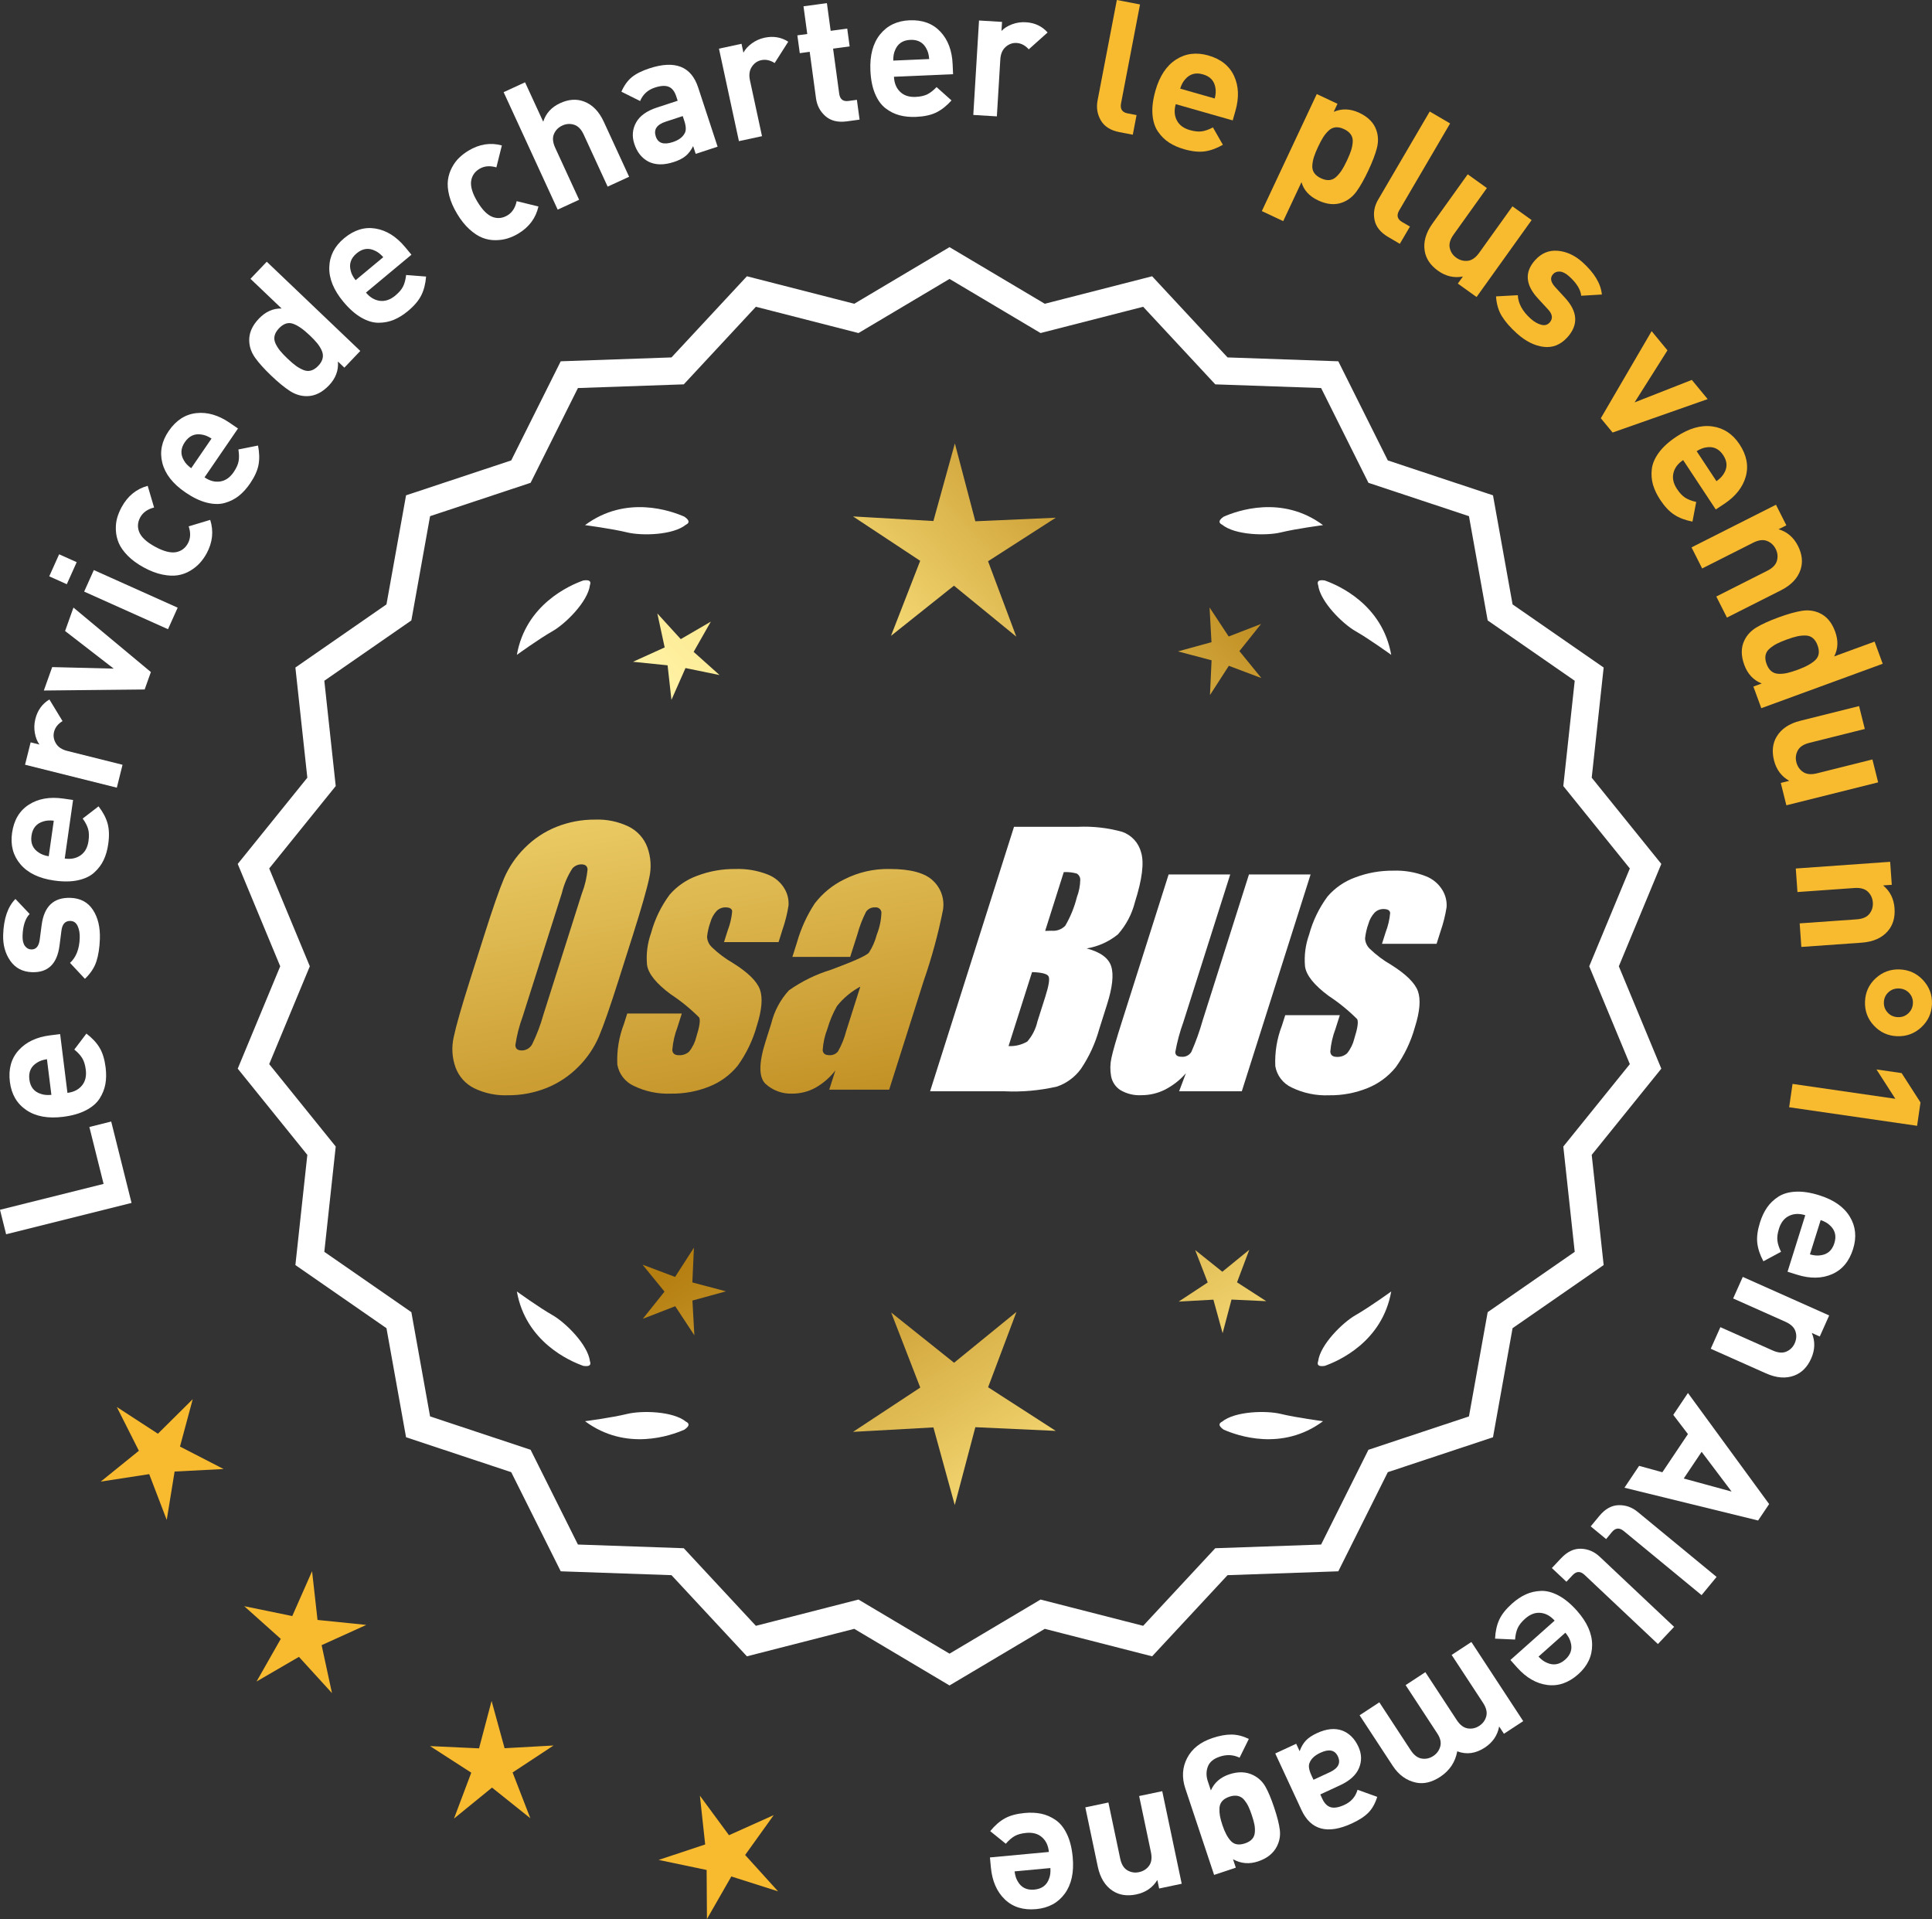 <?xml version="1.0" encoding="UTF-8"?>
<svg id="Layer_2" data-name="Layer 2" xmlns="http://www.w3.org/2000/svg" xmlns:xlink="http://www.w3.org/1999/xlink" viewBox="0 0 170.242 169.086">
  <rect x="0" y="0" width="170.242" height="169.086" fill="#333333" stroke="none"/>
  <defs>
    <style>
      .cls-1 {
        fill: url(#linear-gradient-8);
      }

      .cls-2 {
        fill: url(#linear-gradient-7);
      }

      .cls-3 {
        fill: url(#linear-gradient-5);
      }

      .cls-4 {
        fill: url(#linear-gradient-6);
      }

      .cls-5 {
        fill: url(#linear-gradient-9);
      }

      .cls-6 {
        fill: url(#linear-gradient-4);
      }

      .cls-7 {
        fill: url(#linear-gradient-3);
      }

      .cls-8 {
        fill: url(#linear-gradient-2);
      }

      .cls-9 {
        fill: url(#linear-gradient);
      }

      .cls-10 {
        fill: #f8ba2f;
      }

      .cls-11 {
        fill: #fff;
      }
    </style>
    <linearGradient id="linear-gradient" x1="110.021" y1="194.766" x2="58.596" y2="112.247" gradientUnits="userSpaceOnUse">
      <stop offset="0" stop-color="#f9df7b"/>
      <stop offset=".279" stop-color="#b57e10"/>
      <stop offset=".323" stop-color="#c89d38"/>
      <stop offset=".417" stop-color="#efda86"/>
      <stop offset=".46" stop-color="#fff3a6"/>
      <stop offset=".642" stop-color="#f9df7b"/>
      <stop offset="1" stop-color="#b57e10"/>
    </linearGradient>
    <linearGradient id="linear-gradient-2" x1="123.269" y1="186.51" x2="71.844" y2="103.991" xlink:href="#linear-gradient"/>
    <linearGradient id="linear-gradient-3" x1="144.796" y1="173.095" x2="93.371" y2="90.576" xlink:href="#linear-gradient"/>
    <linearGradient id="linear-gradient-4" x1="44.584" y1="62.716" x2="76.276" y2="233.734" gradientUnits="userSpaceOnUse">
      <stop offset="0" stop-color="#f9df7b"/>
      <stop offset=".279" stop-color="#b57e10"/>
      <stop offset=".284" stop-color="#e5c25b"/>
      <stop offset=".286" stop-color="#f9df7b"/>
      <stop offset=".46" stop-color="#fff3a6"/>
      <stop offset=".642" stop-color="#f9df7b"/>
      <stop offset="1" stop-color="#b57e10"/>
    </linearGradient>
    <linearGradient id="linear-gradient-5" x1="57.092" y1="60.398" x2="88.784" y2="231.417" xlink:href="#linear-gradient-4"/>
    <linearGradient id="linear-gradient-6" x1="69.717" y1="58.058" x2="101.409" y2="229.077" xlink:href="#linear-gradient-4"/>
    <linearGradient id="linear-gradient-7" x1="49.031" y1="112.117" x2="114.807" y2="51.124" xlink:href="#linear-gradient"/>
    <linearGradient id="linear-gradient-8" x1="26.812" y1="88.155" x2="92.588" y2="27.163" xlink:href="#linear-gradient"/>
    <linearGradient id="linear-gradient-9" x1="33.867" y1="95.764" x2="99.644" y2="34.772" xlink:href="#linear-gradient"/>
  </defs>
  <g id="Layer_1-2" data-name="Layer 1">
    <g>
      <g>
        <polygon class="cls-10" points="16.983 123.284 13.914 126.326 10.292 123.97 12.237 127.828 8.876 130.545 13.147 129.887 14.692 133.923 15.386 129.658 19.702 129.436 15.86 127.457 16.983 123.284"/>
        <polygon class="cls-10" points="27.979 142.734 27.499 138.439 25.753 142.392 21.521 141.522 24.741 144.403 22.605 148.16 26.341 145.987 29.253 149.18 28.341 144.956 32.277 143.172 27.979 142.734"/>
        <polygon class="cls-10" points="44.463 154.037 43.317 149.87 42.212 154.048 37.895 153.85 41.526 156.192 40.004 160.236 43.354 157.506 46.73 160.204 45.169 156.174 48.778 153.797 44.463 154.037"/>
        <polygon class="cls-10" points="65.66 163.444 68.178 159.931 64.236 161.701 61.673 158.221 62.138 162.517 58.036 163.879 62.266 164.765 62.294 169.086 64.443 165.337 68.561 166.647 65.66 163.444"/>
      </g>
      <g>
        <path class="cls-11" d="M83.669,148.145l-8.345-4.961-9.405,2.409-6.61-7.111-9.703-.338-4.338-8.685-9.214-3.058-1.716-9.556-7.98-5.53,1.046-9.652-6.098-7.554,3.723-8.967-3.723-8.967,6.098-7.554-1.046-9.652,7.98-5.53,1.716-9.556,9.214-3.058,4.338-8.685,9.703-.338,6.61-7.111,9.405,2.409,8.345-4.961,8.345,4.961,9.405-2.409,6.61,7.111,9.703.338,4.338,8.685,9.214,3.058,1.716,9.556,7.98,5.53-1.046,9.652,6.098,7.554-3.723,8.967,3.723,8.967-6.098,7.554,1.046,9.652-7.98,5.53-1.716,9.556-9.214,3.058-4.338,8.685-9.703.338-6.61,7.111-9.405-2.409-8.345,4.961ZM75.599,141.269l8.07,4.797,8.07-4.797,9.095,2.329,6.392-6.877,9.383-.327,4.195-8.399,8.91-2.957,1.659-9.241,7.716-5.348-1.011-9.334,5.897-7.305-3.6-8.671,3.6-8.671-5.897-7.305,1.011-9.334-7.716-5.348-1.659-9.241-8.91-2.957-4.195-8.399-9.383-.327-6.392-6.877-9.095,2.329-8.07-4.797-8.07,4.797-9.095-2.329-6.392,6.877-9.383.327-4.195,8.399-8.91,2.957-1.659,9.241-7.716,5.348,1.011,9.334-5.897,7.305,3.6,8.671-3.6,8.671,5.897,7.305-1.011,9.334,7.716,5.348,1.659,9.241,8.91,2.957,4.195,8.399,9.383.327,6.392,6.877,9.095-2.329Z"/>
        <path class="cls-11" d="M83.668,148.507l-8.393-4.989-9.459,2.422-6.647-7.151-9.759-.34-4.363-8.735-9.267-3.076-1.726-9.611-8.025-5.562,1.052-9.708-6.133-7.597,3.744-9.019-3.744-9.019,6.133-7.598-1.052-9.707,8.025-5.562,1.726-9.611,9.267-3.075,4.363-8.735,9.759-.341,6.647-7.151,9.459,2.423,8.393-4.989,8.394,4.989,9.459-2.423,6.647,7.151,9.759.341,4.363,8.735,9.268,3.075,1.725,9.611,8.026,5.562-1.052,9.707,6.133,7.598-3.744,9.019,3.744,9.019-6.133,7.597,1.052,9.708-8.026,5.562-1.725,9.611-9.268,3.076-4.363,8.735-9.759.34-6.647,7.151-9.459-2.422-8.394,4.989ZM75.371,142.852l8.297,4.933,8.298-4.933,9.351,2.395,6.572-7.071.129-.004,9.518-.332,4.313-8.636.123-.04,9.04-3.001,1.706-9.5.106-.074,7.828-5.425-1.041-9.597,6.064-7.511-3.702-8.915,3.702-8.915-6.064-7.512,1.041-9.596-7.934-5.5-1.706-9.5-9.162-3.04-4.313-8.636-9.646-.337-6.572-7.071-9.351,2.396-8.298-4.933-8.297,4.933-9.351-2.396-6.572,7.071-.129.004-9.518.333-4.313,8.636-.123.04-9.039,3-1.706,9.5-.106.074-7.828,5.426,1.04,9.596-6.063,7.512,3.702,8.915-3.702,8.915,6.063,7.511-1.04,9.597,7.934,5.499,1.706,9.5,9.162,3.041,4.313,8.636,9.647.336,6.572,7.071,9.351-2.395ZM83.668,146.428l-8.118-4.825-9.149,2.343-6.429-6.917-9.439-.329-4.22-8.448-8.963-2.976-1.668-9.296-7.762-5.379,1.017-9.39-5.932-7.348,3.621-8.723-3.621-8.723,5.932-7.348-1.017-9.39,7.762-5.379,1.668-9.297,8.963-2.975,4.22-8.449,9.439-.329,6.429-6.916,9.149,2.343,8.118-4.825,8.118,4.825,9.149-2.343,6.429,6.916,9.439.329,4.22,8.449,8.963,2.975,1.669,9.297,7.762,5.379-1.017,9.39,5.932,7.348-3.622,8.723,3.622,8.723-5.932,7.348,1.017,9.39-7.762,5.379-1.669,9.296-8.963,2.976-4.22,8.448-9.439.329-6.429,6.917-9.149-2.343-8.118,4.825ZM75.646,140.937l8.022,4.769,8.022-4.769,9.041,2.315,6.354-6.837.129-.004,9.198-.321,4.17-8.349.123-.04,8.735-2.9,1.649-9.185.106-.074,7.564-5.242-1.005-9.278,5.862-7.262-3.579-8.619,3.579-8.619-5.862-7.262,1.005-9.278-7.67-5.316-1.649-9.186-8.857-2.939-4.17-8.35-9.327-.325-6.354-6.836-9.041,2.315-8.022-4.769-8.022,4.769-9.041-2.315-6.354,6.836-.129.004-9.198.321-4.17,8.35-.123.04-8.735,2.899-1.649,9.186-.106.074-7.564,5.242,1.005,9.278-5.862,7.262,3.579,8.619-3.579,8.619,5.862,7.262-1.005,9.278,7.67,5.316,1.649,9.185,8.858,2.94,4.17,8.349,9.327.325,6.354,6.837,9.041-2.315Z"/>
      </g>
      <g>
        <polygon class="cls-9" points="61.007 112.996 61.147 109.935 59.487 112.51 56.619 111.431 58.555 113.806 56.642 116.2 59.499 115.093 61.185 117.652 61.015 114.592 63.969 113.78 61.007 112.996"/>
        <polygon class="cls-8" points="89.568 115.592 84.069 120.073 78.527 115.645 81.09 122.26 75.166 126.163 82.249 125.769 84.13 132.609 85.945 125.751 93.031 126.076 87.069 122.231 89.568 115.592"/>
        <polygon class="cls-7" points="109.003 112.986 110.083 110.118 107.707 112.054 105.314 110.141 106.421 112.998 103.862 114.684 106.921 114.514 107.734 117.469 108.517 114.506 111.578 114.647 109.003 112.986"/>
      </g>
      <g>
        <path class="cls-11" d="M107.677,125.27c-.114.057-.184.124-.207.201-.001.001-.002.002-.003.003.001 0.0.001 0.0.002.001-.036.131.066.291.35.488,1.179.524,5.149,1.947,8.764-.74,0,0-2.348-.308-3.726-.643-1.249-.304-4.027-.256-5.179.691Z"/>
        <path class="cls-11" d="M116.137,120.232c0.0.001-0.0.003,0,.004.001-0.0.001-0.0.002-.001.063.12.248.166.589.115,1.217-.428,5.08-2.121,5.862-6.557,0,0-1.918,1.389-3.15,2.091-1.117.637-3.103,2.579-3.29,4.059-.043.12-.049.217-.013.288Z"/>
      </g>
      <g>
        <path class="cls-11" d="M60.457,125.27c.114.057.184.124.207.201.001.001.002.002.003.003-.001 0-.001 0-.002.001.036.131-.066.291-.35.488-1.179.524-5.149,1.947-8.764-.74,0,0,2.348-.308,3.726-.643,1.249-.304,4.027-.256,5.179.691Z"/>
        <path class="cls-11" d="M51.998,120.232c-0.0.001 0.0.003,0,.004-.001-0-.001-0-.002-.001-.063.12-.248.166-.589.115-1.217-.428-5.08-2.121-5.862-6.557,0,0,1.918,1.389,3.15,2.091,1.117.637,3.103,2.579,3.29,4.059.043.12.049.217.013.288Z"/>
      </g>
      <g>
        <path class="cls-11" d="M60.457,46.223c.114-.057.184-.124.207-.201.001-.001.002-.002.003-.003-.001-0-.001-0-.002-.001.036-.131-.066-.291-.35-.488-1.179-.524-5.149-1.947-8.764.74,0,0,2.348.308,3.726.643,1.249.304,4.027.256,5.179-.691Z"/>
        <path class="cls-11" d="M51.998,51.261c-0-.001 0-.003,0-.004-.001 0-.001 0-.002.001-.063-.12-.248-.166-.589-.115-1.217.428-5.08,2.121-5.862,6.557,0,0,1.918-1.389,3.15-2.091,1.117-.637,3.103-2.579,3.29-4.059.043-.12.049-.217.013-.288Z"/>
      </g>
      <g>
        <path class="cls-11" d="M107.677,46.223c-.114-.057-.184-.124-.207-.201-.001-.001-.002-.002-.003-.003.001-0.0.001-0.0.002-.001-.036-.131.066-.291.35-.488,1.179-.524,5.149-1.947,8.764.74,0,0-2.348.308-3.726.643-1.249.304-4.027.256-5.179-.691Z"/>
        <path class="cls-11" d="M116.137,51.261c0-.001-0-.003,0-.004.001 0.0.001 0.0.002.001.063-.12.248-.166.589-.115,1.217.428,5.08,2.121,5.862,6.557,0,0-1.918-1.389-3.15-2.091-1.117-.637-3.103-2.579-3.29-4.059-.043-.12-.049-.217-.013-.288Z"/>
      </g>
      <g id="Group_4" data-name="Group 4">
        <g id="Group_1" data-name="Group 1">
          <path id="Path_1" data-name="Path 1" class="cls-6" d="M54.51,86.353c-.743,2.341-1.321,3.999-1.734,4.975-.429.998-1.045,1.904-1.814,2.67-.793.803-1.741,1.435-2.787,1.858-1.09.438-2.256.658-3.431.648-1.017.039-2.027-.171-2.945-.611-.769-.376-1.363-1.035-1.657-1.839-.308-.854-.365-1.778-.165-2.663.198-.958.677-2.638,1.438-5.039l1.265-3.987c.743-2.341,1.321-3.999,1.734-4.975.429-.998,1.045-1.904,1.814-2.67.793-.803,1.741-1.435,2.787-1.858,1.091-.437,2.256-.656,3.431-.646,1.017-.039,2.027.171,2.945.611.768.377,1.362,1.036,1.657,1.84.308.854.365,1.778.165,2.663-.198.958-.677,2.637-1.438,5.037l-1.266,3.986ZM51.284,78.695c.255-.669.42-1.369.49-2.082-.014-.303-.197-.454-.548-.454-.305.003-.593.136-.794.366-.426.665-.737,1.397-.922,2.166l-3.456,10.883c-.3.811-.515,1.65-.64,2.506,0,.319.194.476.565.476.383-.001.734-.212.915-.548.408-.836.739-1.708.988-2.604l3.398-10.71.003.003Z"/>
          <path id="Path_2" data-name="Path 2" class="cls-3" d="M68.607,83.011h-4.81l.329-1.035c.208-.538.339-1.102.391-1.676-.018-.234-.216-.351-.592-.351-.295-.003-.578.115-.785.325-.254.277-.438.611-.538.973-.15.416-.25.849-.298,1.289.015.339.158.661.399.9.569.552,1.206,1.031,1.894,1.425,1.317.827,2.106,1.604,2.367,2.33.259.728.172,1.789-.271,3.182-.35,1.263-.919,2.454-1.683,3.518-.654.81-1.504,1.439-2.469,1.829-1.077.439-2.23.656-3.393.64-1.148.051-2.29-.186-3.322-.691-.755-.353-1.289-1.052-1.43-1.873-.055-1.217.143-2.433.582-3.57l.293-.922h4.808l-.384,1.21c-.246.642-.398,1.316-.454,2.001.022.307.216.461.574.461.33.02.655-.092.903-.311.308-.381.527-.826.64-1.302.289-.911.373-1.482.251-1.712-.764-.766-1.605-1.451-2.509-2.045-1.291-.958-1.987-1.829-2.088-2.612-.083-.943.039-1.893.359-2.784.329-1.218.883-2.363,1.634-3.376.659-.761,1.503-1.338,2.45-1.676,1.062-.401,2.19-.6,3.325-.589.978-.037,1.953.127,2.864.483.631.24,1.16.689,1.498,1.273.258.444.376.955.34,1.467-.114.719-.291,1.427-.53,2.114l-.348,1.111v-.008Z"/>
          <path id="Path_3" data-name="Path 3" class="cls-4" d="M74.918,84.311h-5.095l.406-1.28c.343-1.213.869-2.366,1.559-3.42.686-.899,1.573-1.626,2.59-2.122,1.245-.636,2.629-.953,4.027-.922,1.836,0,3.11.347,3.822,1.042.696.657,1.021,1.616.867,2.561-.422,2.122-.99,4.212-1.701,6.255l-3.043,9.588h-5.279l.542-1.701c-.481.626-1.083,1.149-1.771,1.536-.626.339-1.326.515-2.038.512-.862.033-1.703-.275-2.341-.856-.611-.57-.611-1.82,0-3.75l.498-1.571c.264-1.09.8-2.096,1.558-2.923,1.131-.798,2.383-1.411,3.707-1.814,2.019-.75,3.134-1.252,3.343-1.508.313-.488.546-1.023.691-1.584.247-.621.386-1.28.41-1.948-.017-.269-.248-.473-.517-.457-.011.001-.021.002-.032.003-.317-.024-.622.121-.805.381-.322.631-.577,1.295-.761,1.979l-.638,1.997ZM75.809,86.93c-.793.427-1.493,1.009-2.056,1.712-.356.627-.637,1.293-.838,1.986-.24.612-.383,1.257-.424,1.913.033.285.223.432.582.432.297.022.586-.104.772-.337.316-.559.557-1.156.717-1.778l1.247-3.928Z"/>
        </g>
        <g id="Group_3" data-name="Group 3">
          <path id="Path_7" data-name="Path 7" class="cls-11" d="M89.345,72.85h5.641c1.319-.059,2.639.092,3.91.446.817.29,1.437.967,1.654,1.807.278.907.098,2.367-.542,4.379-.264,1.057-.78,2.035-1.503,2.849-.794.644-1.742,1.07-2.751,1.236,1.207.319,1.928.841,2.162,1.576s.11,1.862-.373,3.376l-.684,2.162c-.345,1.246-.89,2.429-1.613,3.501-.526.72-1.258,1.262-2.1,1.554-1.523.352-3.088.492-4.649.417h-6.541l7.396-23.304h-.007ZM90.943,85.648l-2.073,6.522c.579.032,1.154-.108,1.654-.402.44-.507.747-1.115.893-1.771l.691-2.173c.318-.999.411-1.603.278-1.814-.132-.212-.611-.329-1.445-.359l.003-.004ZM93.738,76.839l-1.642,5.183c.245-.011.435-.014.57-.014.446.042.887-.119,1.2-.44.459-.785.804-1.631,1.024-2.513.188-.49.289-1.008.3-1.532.004-.229-.116-.442-.314-.556-.368-.102-.75-.144-1.131-.126l-.007-.002Z"/>
          <path id="Path_8" data-name="Path 8" class="cls-11" d="M115.485,77.053l-6.061,19.1h-5.523l.596-1.588c-.519.596-1.147,1.088-1.851,1.449-.638.318-1.342.484-2.056.483-.66.041-1.318-.12-1.885-.461-.422-.281-.712-.723-.801-1.222-.094-.527-.084-1.068.03-1.591.114-.552.428-1.65.951-3.288l4.09-12.884h5.428l-4.126,12.997c-.313.861-.551,1.747-.713,2.648,0,.278.183.417.56.417.344.031.676-.137.856-.432.396-.901.729-1.829.995-2.776l4.079-12.854h5.428l.003.003Z"/>
          <path id="Path_9" data-name="Path 9" class="cls-11" d="M126.586,83.158h-4.81l.329-1.035c.208-.538.339-1.102.391-1.676-.018-.234-.216-.351-.592-.351-.295-.003-.578.115-.784.325-.254.277-.438.611-.538.973-.15.416-.249.848-.297,1.287.015.339.158.661.399.9.569.553,1.205,1.032,1.893,1.426,1.317.827,2.106,1.604,2.367,2.33.259.728.172,1.789-.271,3.182-.35,1.263-.919,2.454-1.683,3.518-.654.809-1.504,1.439-2.469,1.829-1.077.439-2.23.656-3.393.64-1.148.051-2.29-.186-3.322-.691-.755-.353-1.289-1.052-1.43-1.873-.055-1.217.143-2.433.582-3.57l.293-.922h4.81l-.384,1.211c-.246.642-.398,1.316-.454,2.001.022.307.216.461.574.461.33.02.655-.092.903-.311.308-.381.527-.826.64-1.302.289-.911.373-1.482.251-1.712-.764-.766-1.605-1.451-2.509-2.045-1.291-.958-1.987-1.829-2.088-2.612-.083-.943.039-1.893.359-2.784.329-1.218.883-2.363,1.634-3.376.659-.761,1.503-1.338,2.45-1.676,1.062-.401,2.19-.6,3.325-.589.978-.037,1.953.127,2.864.483.632.239,1.163.689,1.503,1.273.258.444.376.955.34,1.467-.114.719-.291,1.427-.53,2.114l-.351,1.108-.004-.005Z"/>
        </g>
      </g>
      <g>
        <path class="cls-11" d="M9.799,98.818l1.792,7.172-11.052,2.762-.539-2.157,9.127-2.281-1.253-5.014,1.925-.481Z"/>
        <path class="cls-11" d="M5.3,91.117l.642,5.177c.551-.068.976-.282,1.274-.642.3-.36.414-.825.343-1.397-.052-.423-.157-.763-.312-1.018-.155-.255-.389-.508-.699-.76l1.066-1.406c.511.389.899.806,1.164,1.251s.441,1.022.529,1.731c.066.529.059,1.017-.02,1.462-.081.445-.25.872-.51,1.28-.262.409-.666.755-1.211,1.037-.545.283-1.22.475-2.024.574-1.323.164-2.399-.035-3.227-.6-.827-.562-1.31-1.39-1.444-2.48-.141-1.133.118-2.062.774-2.789.657-.727,1.583-1.163,2.778-1.312l.875-.109ZM4.138,93.325c-.357.056-.646.156-.866.302-.54.325-.768.82-.685,1.487s.426,1.092,1.028,1.275c.248.087.553.114.913.08l-.391-3.145Z"/>
        <path class="cls-11" d="M6.199,79.11c.885.029,1.548.382,1.989,1.059.443.676.647,1.531.613,2.564-.026.768-.128,1.427-.306,1.976s-.515,1.062-1.012,1.536l-1.313-1.404c.539-.495.824-1.227.856-2.197.014-.405-.048-.754-.182-1.047-.134-.292-.347-.443-.634-.452-.458-.016-.724.27-.796.854l-.173,1.339c-.213,1.595-1.017,2.368-2.413,2.322-.832-.027-1.472-.36-1.92-1-.449-.639-.659-1.406-.63-2.302.047-1.417.408-2.468,1.081-3.15l1.253,1.322c-.386.403-.595,1.042-.624,1.917-.012.395.056.692.203.895.149.203.334.308.559.314.416.014.665-.266.747-.84l.172-1.307c.214-1.647,1.057-2.446,2.528-2.398Z"/>
        <path class="cls-11" d="M6.439,70.484l-.735,5.163c.549.079,1.015-.017,1.398-.285.383-.269.615-.688.696-1.258.061-.423.049-.777-.035-1.064-.082-.286-.241-.592-.476-.916l1.397-1.077c.392.508.657,1.012.796,1.511.139.5.159,1.103.057,1.811-.074.528-.209.996-.402,1.405-.192.409-.468.776-.828,1.103-.358.326-.838.554-1.438.684s-1.301.138-2.104.023c-1.32-.188-2.306-.662-2.957-1.424-.651-.761-.899-1.685-.745-2.772.161-1.13.655-1.959,1.479-2.488s1.833-.708,3.026-.539l.871.125ZM4.741,72.311c-.361-.04-.666-.019-.914.063-.607.173-.958.592-1.052,1.257-.096.665.124,1.165.658,1.5.216.149.503.255.86.316l.447-3.137Z"/>
        <path class="cls-11" d="M4.354,61.632l1.157,1.905c-.401.24-.651.558-.749.95-.086.342-.032.677.161,1.006.192.328.525.553,1.002.671l4.873,1.22-.503,2.018-8.088-2.022.494-1.972.775.194c-.197-.269-.332-.608-.405-1.017-.073-.409-.059-.82.045-1.234.19-.766.604-1.339,1.237-1.719Z"/>
        <path class="cls-11" d="M6.473,53.534l6.822,5.681-.548,1.536-8.884.091.736-2.064,5.422.135-4.285-3.314.736-2.063Z"/>
        <path class="cls-11" d="M6.758,49.533l-.872,1.942-1.547-.694.871-1.942,1.548.694ZM15.656,53.543l-.853,1.897-7.387-3.313.853-1.898,7.387,3.314Z"/>
        <path class="cls-11" d="M18.523,45.807c.316.999.211,1.986-.319,2.96-.169.309-.367.59-.597.842-.228.252-.51.479-.844.679-.333.2-.697.333-1.091.398s-.851.044-1.369-.062-1.064-.315-1.635-.627c-.572-.312-1.042-.656-1.414-1.034-.37-.379-.633-.75-.787-1.113s-.24-.741-.257-1.133c-.018-.393.021-.751.112-1.077.094-.326.225-.644.393-.953.535-.983,1.303-1.61,2.299-1.88l.563,1.91c-.578.146-.983.436-1.219.865-.234.432-.265.864-.089,1.301.188.455.653.885,1.394,1.287.749.409,1.366.569,1.852.481.461-.089.81-.349,1.044-.779s.258-.929.067-1.495l1.896-.569Z"/>
        <path class="cls-11" d="M20.97,37.756l-2.947,4.304c.458.312.919.434,1.38.363.463-.071.856-.345,1.183-.819.24-.353.389-.675.439-.969.054-.294.046-.638-.019-1.032l1.73-.346c.124.628.139,1.197.043,1.706-.098.51-.348,1.059-.752,1.648-.302.44-.629.8-.983,1.081s-.764.488-1.23.621c-.466.134-.997.125-1.593-.024s-1.228-.453-1.896-.911c-1.1-.754-1.774-1.616-2.02-2.587-.247-.971-.06-1.909.562-2.815.645-.941,1.454-1.467,2.427-1.575.975-.109,1.958.177,2.952.858l.725.497ZM18.639,38.641c-.306-.196-.588-.312-.849-.348-.618-.115-1.119.105-1.498.659-.381.555-.405,1.101-.074,1.637.127.23.338.451.63.665l1.791-2.613Z"/>
        <path class="cls-11" d="M31.747,30.923l-1.402,1.471-.568-.541c.064.783-.198,1.482-.787,2.101-.604.633-1.253.95-1.947.951-.521.005-1.018-.146-1.492-.452-.477-.305-1.025-.756-1.651-1.353-.617-.589-1.089-1.114-1.417-1.574s-.502-.95-.521-1.47c-.031-.693.251-1.354.848-1.978.589-.617,1.257-.916,2.005-.896l-2.744-2.617,1.436-1.505,8.243,7.863ZM27.29,29.546c-.563-.538-1.056-.879-1.479-1.023-.422-.146-.833-.009-1.23.407-.206.217-.334.437-.386.66-.051.224-.023.45.083.677.108.229.241.439.4.636.16.196.378.427.656.692.277.265.518.473.722.622.203.15.424.274.659.375.236.101.466.119.687.058s.435-.201.641-.417c.207-.216.335-.436.386-.66.052-.224.025-.451-.077-.683-.104-.231-.239-.449-.406-.652s-.386-.435-.655-.691Z"/>
        <path class="cls-11" d="M36.256,22.442l-4.008,3.338c.355.427.765.668,1.229.727.465.057.917-.099,1.36-.467.328-.273.558-.544.688-.812.13-.269.217-.601.261-.998l1.76.138c-.052.639-.192,1.19-.424,1.653-.231.464-.622.925-1.171,1.382-.409.341-.823.599-1.241.773-.416.174-.867.261-1.352.263-.486.001-.995-.151-1.527-.458-.532-.306-1.059-.771-1.576-1.394-.854-1.024-1.268-2.037-1.239-3.038.026-1.001.462-1.854,1.306-2.556.878-.731,1.8-1.016,2.765-.855.967.159,1.835.703,2.607,1.629l.562.676ZM33.771,22.659c-.241-.271-.48-.46-.722-.565-.565-.279-1.105-.204-1.622.227s-.689.948-.518,1.555c.06.256.202.526.426.812l2.436-2.027Z"/>
        <path class="cls-11" d="M47.447,18.192c-.232,1.023-.824,1.819-1.775,2.39-.302.182-.616.323-.94.424-.325.102-.682.154-1.071.157-.39.004-.77-.065-1.143-.21-.372-.143-.755-.393-1.148-.747-.394-.355-.757-.812-1.092-1.37-.335-.558-.566-1.094-.694-1.607-.128-.515-.165-.967-.114-1.358s.169-.761.352-1.107c.184-.347.399-.637.645-.871.244-.233.518-.441.819-.623.962-.576,1.939-.728,2.937-.455l-.483,1.932c-.571-.166-1.069-.123-1.489.129-.421.253-.666.611-.736,1.076-.067.488.116,1.094.549,1.816.439.731.89,1.183,1.353,1.353.443.158.875.11,1.296-.143.42-.252.692-.67.814-1.254l1.924.47Z"/>
        <path class="cls-11" d="M55.435,15.575l-1.891.869-2.106-4.578c-.218-.475-.502-.767-.852-.876s-.694-.086-1.034.07c-.349.161-.595.409-.739.746-.145.336-.107.742.11,1.217l2.107,4.578-1.889.87-4.763-10.35,1.888-.869,1.6,3.474c.234-.741.729-1.286,1.485-1.634.745-.344,1.444-.395,2.095-.154.75.277,1.337.876,1.761,1.797l2.228,4.84Z"/>
        <path class="cls-11" d="M63.233,12.924l-1.93.634-.225-.685c-.184.364-.4.651-.651.862-.25.212-.599.391-1.045.537-.882.29-1.633.277-2.251-.035-.587-.313-.999-.834-1.238-1.564-.219-.669-.166-1.295.158-1.879s.933-1.022,1.824-1.314l1.84-.604-.13-.396c-.143-.436-.364-.714-.662-.835s-.705-.097-1.223.073c-.616.203-1.049.597-1.295,1.184l-1.65-.822c.245-.553.552-.979.918-1.278.368-.301.887-.561,1.556-.78,2.249-.738,3.682-.176,4.292,1.689l1.712,5.214ZM60.301,10.653l-.141-.425-1.505.494c-.781.256-1.07.688-.871,1.296.196.598.694.766,1.494.503.518-.17.866-.425,1.047-.765.146-.238.138-.606-.024-1.104Z"/>
        <path class="cls-11" d="M69.458,3.675l-1.198,1.879c-.394-.253-.788-.337-1.186-.252-.343.074-.62.271-.829.589-.21.317-.263.717-.159,1.196l1.06,4.911-2.034.438-1.758-8.148,1.987-.429.167.782c.155-.295.4-.566.733-.812.335-.247.71-.415,1.127-.506.771-.166,1.469-.049,2.09.352Z"/>
        <path class="cls-11" d="M75.744,10.54l-1.126.153c-.782.106-1.408-.046-1.879-.455-.47-.41-.748-.938-.836-1.582l-.555-4.091-.874.119-.213-1.57.873-.118-.332-2.441,2.062-.28.332,2.441,1.459-.198.213,1.57-1.459.198.538,3.963c.067.497.338.713.815.648l.744-.101.237,1.743Z"/>
        <path class="cls-11" d="M83.984,6.537l-5.211.226c.024.554.203.995.538,1.322.334.327.789.478,1.364.453.427-.019.772-.095,1.039-.229.267-.134.537-.346.813-.636l1.316,1.176c-.429.479-.875.831-1.34,1.06-.465.228-1.055.357-1.769.389-.533.023-1.018-.022-1.455-.138-.438-.113-.85-.317-1.235-.61-.387-.293-.7-.723-.937-1.289-.239-.566-.375-1.254-.41-2.063-.058-1.333.228-2.389.855-3.169.628-.779,1.491-1.193,2.589-1.241,1.14-.049,2.046.283,2.717.996.672.713,1.034,1.671,1.086,2.876l.038.879ZM81.878,5.203c-.028-.362-.104-.657-.231-.888-.28-.564-.757-.832-1.429-.803-.671.029-1.122.337-1.353.924-.108.239-.159.541-.153.903l3.166-.137Z"/>
        <path class="cls-11" d="M92.311,2.862l-1.66,1.486c-.31-.35-.667-.537-1.072-.562-.352-.021-.671.094-.958.344-.288.249-.447.619-.477,1.108l-.304,5.016-2.076-.126.504-8.321,2.028.123-.049.799c.229-.243.538-.438.927-.586.388-.146.795-.208,1.221-.182.788.047,1.427.349,1.916.901Z"/>
        <path class="cls-10" d="M99.818,11.869l-1.163-.223c-.786-.15-1.336-.495-1.65-1.033-.315-.538-.412-1.127-.29-1.766l1.698-8.848,2.042.393-1.673,8.721c-.093.492.1.785.581.877l.787.15-.332,1.729Z"/>
        <path class="cls-10" d="M108.62,10.608l-5.016-1.43c-.153.533-.122,1.008.093,1.424.214.416.597.703,1.151.861.41.116.764.153,1.058.11.296-.044.62-.159.973-.347l.878,1.531c-.557.318-1.091.512-1.604.582-.515.069-1.114.007-1.802-.189-.513-.146-.959-.342-1.338-.589-.378-.247-.705-.569-.979-.97-.273-.4-.435-.906-.482-1.519-.047-.612.041-1.309.263-2.088.365-1.282.969-2.194,1.812-2.736.842-.542,1.791-.662,2.848-.361,1.098.313,1.854.914,2.265,1.802.413.889.454,1.913.124,3.071l-.241.847ZM107.04,8.678c.089-.352.109-.656.062-.915-.088-.623-.456-1.027-1.103-1.212s-1.171-.034-1.575.449c-.177.193-.321.464-.43.809l3.046.869Z"/>
        <path class="cls-10" d="M120.578,15.017c-.368.782-.718,1.402-1.049,1.858-.334.457-.743.777-1.23.961-.646.25-1.361.191-2.144-.176s-1.273-.903-1.472-1.61l-1.61,3.434-1.884-.884,4.841-10.312,1.825.856-.333.71c.723-.31,1.475-.28,2.256.087.782.367,1.284.88,1.506,1.537.17.492.185,1.013.047,1.56-.14.547-.392,1.207-.753,1.979ZM118.246,14.975c.136-.214.285-.494.449-.842.162-.348.283-.642.36-.882s.125-.486.143-.737-.037-.472-.166-.661c-.13-.19-.328-.349-.599-.476s-.521-.18-.749-.157-.435.121-.615.295c-.182.174-.341.367-.476.58-.135.214-.285.494-.448.842s-.284.642-.361.882c-.077.241-.126.489-.146.744-.021.257.034.479.162.669.13.19.329.349.6.476.27.127.52.18.748.157s.435-.123.618-.302c.185-.179.345-.375.479-.588Z"/>
        <path class="cls-10" d="M123.349,21.483l-1.021-.598c-.689-.404-1.094-.913-1.211-1.525s-.013-1.199.317-1.761l4.549-7.774,1.796,1.051-4.485,7.663c-.254.433-.168.773.255,1.021l.691.403-.891,1.52Z"/>
        <path class="cls-10" d="M130.111,26.171l-1.651-1.184.446-.624c-.778.151-1.509-.018-2.194-.508-.668-.478-1.06-1.06-1.172-1.744-.13-.789.099-1.595.688-2.419l3.102-4.333,1.69,1.211-2.933,4.099c-.304.425-.418.816-.339,1.174.078.358.269.646.573.863.312.223.65.314,1.015.273.362-.041.697-.274,1.002-.699l2.934-4.099,1.691,1.21-4.853,6.779Z"/>
        <path class="cls-10" d="M138.115,29.717c-.592.659-1.288.94-2.091.845-.802-.098-1.589-.491-2.358-1.182-.571-.514-1.01-1.015-1.316-1.504-.306-.49-.481-1.077-.525-1.762l1.921-.104c.031.73.41,1.42,1.132,2.068.301.271.607.449.917.534.312.085.562.021.755-.194.306-.341.259-.728-.143-1.158l-.914-.993c-1.084-1.188-1.158-2.302-.225-3.342.555-.62,1.222-.896,2-.828.777.068,1.499.401,2.167.999,1.055.948,1.629,1.899,1.717,2.854l-1.818.109c-.061-.556-.415-1.126-1.066-1.71-.294-.264-.565-.403-.816-.42-.25-.018-.449.058-.599.225-.278.31-.224.681.161,1.113l.891.972c1.124,1.223,1.195,2.383.212,3.478Z"/>
        <path class="cls-10" d="M150.473,35.166l-8.376,2.944-1.038-1.259,4.478-7.674,1.395,1.691-2.896,4.586,5.043-1.98,1.395,1.691Z"/>
        <path class="cls-10" d="M151.189,44.891l-2.875-4.352c-.463.306-.748.687-.857,1.142-.108.455-.003.923.314,1.403.235.355.479.613.73.773.253.159.573.282.964.37l-.33,1.733c-.63-.121-1.163-.322-1.597-.604-.437-.281-.852-.721-1.245-1.316-.294-.445-.504-.885-.632-1.318-.127-.435-.164-.892-.11-1.374.051-.482.259-.971.622-1.467.362-.495.883-.967,1.559-1.413,1.113-.735,2.165-1.034,3.156-.896.993.137,1.791.664,2.397,1.58.629.952.81,1.9.546,2.843-.267.942-.902,1.746-1.908,2.41l-.734.485ZM151.249,42.397c.296-.209.51-.428.642-.654.34-.531.324-1.077-.046-1.638-.371-.561-.866-.789-1.488-.686-.262.032-.546.143-.854.334l1.746,2.644Z"/>
        <path class="cls-10" d="M152.173,54.414l-.938-1.856,4.499-2.272c.466-.235.747-.53.845-.884.097-.354.06-.696-.108-1.029-.174-.343-.431-.58-.771-.713-.342-.132-.747-.08-1.212.155l-4.499,2.272-.938-1.857,7.442-3.758.915,1.814-.686.346c.759.227,1.329.715,1.709,1.467.37.733.446,1.43.229,2.089-.25.76-.826,1.368-1.731,1.825l-4.756,2.401Z"/>
        <path class="cls-10" d="M155.201,62.401l-.699-1.908.736-.269c-.729-.29-1.241-.835-1.536-1.637-.3-.821-.297-1.543.009-2.166.226-.47.581-.85,1.065-1.14.484-.291,1.133-.585,1.943-.882.801-.293,1.48-.485,2.038-.575.558-.091,1.073-.029,1.549.183.637.278,1.103.824,1.399,1.635.293.802.266,1.533-.083,2.194l3.562-1.303.714,1.953-10.697,3.914ZM158.408,59.014c.73-.268,1.255-.559,1.571-.873s.376-.742.177-1.283c-.102-.281-.242-.493-.42-.639-.179-.146-.393-.22-.645-.224-.252-.005-.5.021-.746.077-.248.056-.55.149-.911.281s-.652.257-.878.372c-.224.117-.434.259-.627.427-.195.167-.314.364-.355.59-.043.226-.012.478.091.759.102.28.242.493.42.639.178.145.394.222.647.231.253.01.508-.016.765-.075.257-.061.56-.154.911-.282Z"/>
        <path class="cls-10" d="M157.409,70.956l-.492-1.972.745-.186c-.69-.389-1.139-.991-1.344-1.809-.197-.797-.12-1.493.238-2.088.411-.686,1.108-1.151,2.092-1.396l5.169-1.292.504,2.018-4.89,1.223c-.507.126-.847.352-1.019.675s-.214.666-.122,1.028c.093.372.292.661.596.865.303.205.709.243,1.216.117l4.89-1.223.505,2.018-8.088,2.021Z"/>
        <path class="cls-10" d="M158.729,83.434l-.147-2.075,5.028-.355c.521-.037.894-.2,1.119-.488.226-.289.325-.619.3-.992-.028-.383-.174-.701-.438-.955s-.657-.362-1.178-.326l-5.027.356-.146-2.074,8.315-.59.143,2.027-.766.054c.612.502.949,1.174,1.009,2.014.058.82-.141,1.491-.596,2.016-.524.604-1.291.941-2.302,1.014l-5.314.376Z"/>
        <path class="cls-10" d="M167.168,91.301c-.81-.03-1.491-.343-2.045-.935s-.815-1.298-.784-2.119c.031-.82.345-1.505.942-2.053.598-.549,1.301-.808,2.111-.777.82.031,1.508.346,2.062.943.555.598.815,1.301.785,2.111-.031.81-.346,1.492-.942,2.046-.598.554-1.307.814-2.129.783ZM166.336,89.22c.235.255.534.389.897.402.361.014.671-.1.926-.341s.388-.538.401-.89c.013-.352-.099-.652-.334-.901s-.535-.381-.897-.395c-.363-.014-.671.098-.926.333-.254.236-.389.53-.401.882-.014.352.098.655.334.909Z"/>
        <path class="cls-10" d="M157.655,97.561l.298-2.058,9.059,1.312-1.663-2.585,2.217.321,1.662,2.585-.298,2.059-11.274-1.634Z"/>
        <path class="cls-11" d="M157.513,112.051l1.562-4.977c-.528-.166-1.004-.147-1.426.056-.421.203-.719.579-.891,1.129-.127.406-.174.759-.138,1.055.034.297.142.623.32.981l-1.554.837c-.304-.564-.482-1.105-.54-1.62-.056-.515.022-1.113.237-1.796.159-.509.367-.949.624-1.321.256-.372.589-.69.995-.953.406-.264.917-.411,1.53-.442s1.308.075,2.08.318c1.272.398,2.169,1.026,2.688,1.883.52.855.616,1.808.286,2.856-.342,1.089-.962,1.827-1.861,2.216-.898.389-1.923.402-3.073.042l-.84-.264ZM159.485,110.523c.349.099.653.127.912.085.626-.071,1.04-.428,1.241-1.069s.064-1.17-.408-1.587c-.188-.183-.454-.333-.797-.451l-.948,3.022Z"/>
        <path class="cls-11" d="M150.747,118.836l.848-1.899,4.604,2.052c.476.213.882.245,1.218.097.335-.148.577-.394.729-.734.156-.351.178-.7.064-1.049-.112-.348-.408-.629-.886-.842l-4.604-2.053.848-1.899,7.613,3.396-.828,1.855-.7-.312c.304.731.285,1.481-.058,2.251-.335.75-.826,1.25-1.475,1.498-.747.286-1.583.223-2.508-.19l-4.867-2.169Z"/>
        <path class="cls-11" d="M143.141,131.085l1.292-1.928,2.049.564,2.254-3.362-1.292-1.694,1.293-1.927,7.154,9.786-.972,1.448-11.778-2.888ZM148.366,130.272l4.218,1.151-2.641-3.503-1.577,2.352Z"/>
        <path class="cls-11" d="M140.17,134.489l.753-.913c.509-.618,1.075-.936,1.697-.954.624-.019,1.187.18,1.688.593l6.952,5.728-1.322,1.605-6.854-5.646c-.387-.318-.735-.289-1.048.09l-.509.617-1.358-1.119Z"/>
        <path class="cls-11" d="M136.746,138.16l.812-.862c.55-.582,1.135-.861,1.758-.838.624.022,1.173.258,1.646.704l6.555,6.179-1.427,1.514-6.462-6.092c-.364-.344-.715-.337-1.052.021l-.549.582-1.282-1.207Z"/>
        <path class="cls-11" d="M133.093,146.263l3.897-3.468c-.369-.414-.786-.643-1.253-.685-.466-.043-.913.128-1.344.511-.319.283-.538.562-.66.834-.123.272-.199.607-.229,1.007l-1.764-.08c.03-.642.154-1.197.37-1.668.217-.471.592-.943,1.125-1.419.398-.354.804-.625,1.216-.812.41-.188.858-.29,1.343-.307.486-.018.998.118,1.541.407.542.288,1.082.735,1.622,1.341.885.996,1.332,1.995,1.337,2.997.006,1.001-.401,1.866-1.223,2.598-.853.758-1.765,1.073-2.735.944-.971-.128-1.856-.643-2.658-1.543l-.585-.657ZM135.569,145.965c.249.264.495.444.739.542.574.26,1.112.167,1.614-.279.502-.447.657-.971.466-1.571-.068-.254-.218-.52-.452-.798l-2.367,2.106Z"/>
        <path class="cls-11" d="M119.804,151.134l1.74-1.141,2.761,4.217c.287.437.612.684.975.739.361.056.697-.018,1.011-.223.312-.204.519-.483.618-.836.102-.353.014-.739-.261-1.158l-2.789-4.256,1.739-1.14,2.763,4.216c.286.437.611.684.973.739.362.057.699-.018,1.012-.223.321-.21.528-.492.62-.847.094-.354-.002-.75-.288-1.188l-2.764-4.216,1.74-1.14,4.568,6.973-1.7,1.114-.42-.643c-.147.785-.57,1.406-1.267,1.862-.803.526-1.611.635-2.426.327-.176.957-.679,1.707-1.509,2.251-.731.479-1.438.648-2.117.507-.841-.176-1.527-.669-2.06-1.48l-2.92-4.457Z"/>
        <path class="cls-11" d="M112.373,154.499l1.844-.855.303.653c.14-.382.321-.693.546-.932.226-.239.55-.458.976-.655.842-.391,1.59-.466,2.24-.227.618.242,1.088.712,1.411,1.409.296.638.317,1.267.062,1.884-.255.618-.807,1.124-1.659,1.519l-1.756.814.174.378c.193.415.444.666.755.752.311.085.712.014,1.206-.215.59-.273.972-.716,1.148-1.326l1.735.624c-.18.577-.435,1.036-.764,1.377-.33.341-.814.659-1.453.956-2.148.995-3.636.603-4.461-1.178l-2.308-4.979ZM115.552,156.411l.188.406,1.438-.666c.745-.346.983-.809.714-1.39-.264-.571-.779-.679-1.544-.324-.492.229-.811.522-.95.881-.117.254-.064.618.154,1.093Z"/>
        <path class="cls-11" d="M104.445,157.579c-.319-.961-.266-1.854.162-2.676.43-.824,1.169-1.41,2.222-1.761.628-.21,1.189-.312,1.685-.309.496.003,1.006.132,1.529.385l-.815,1.654c-.55-.267-1.134-.297-1.751-.091-.547.182-.896.475-1.048.88-.151.404-.151.835.001,1.29l.268.805c.301-.686.84-1.157,1.619-1.417.789-.263,1.494-.239,2.115.071.458.229.813.563,1.067,1.002.252.438.514,1.062.783,1.873.27.809.435,1.463.493,1.96.06.497-.025.976-.256,1.435-.311.62-.865,1.064-1.665,1.33-.778.26-1.514.195-2.205-.192l.247.744-1.913.637-2.538-7.62ZM107.714,160.808c.212.638.465,1.11.759,1.417.293.307.703.373,1.229.197.284-.095.497-.224.638-.39.143-.165.22-.368.235-.609.017-.241.001-.472-.046-.693-.045-.221-.117-.482-.22-.786-.101-.304-.199-.558-.296-.762-.095-.204-.22-.399-.37-.585-.152-.186-.339-.304-.558-.354-.22-.051-.47-.029-.754.065-.282.094-.497.228-.643.399-.145.172-.222.378-.232.617s.005.471.045.693c.041.223.111.485.213.789Z"/>
        <path class="cls-11" d="M95.634,159.248l2.035-.429,1.038,4.933c.106.512.318.859.635,1.043.316.185.658.238,1.023.161.376-.079.672-.267.888-.562.216-.297.27-.7.162-1.211l-1.037-4.933,2.035-.428,1.716,8.157-1.989.418-.158-.751c-.413.676-1.032,1.1-1.857,1.273-.804.169-1.496.063-2.077-.315-.669-.437-1.108-1.15-1.317-2.143l-1.096-5.214Z"/>
        <path class="cls-11" d="M87.231,163.66l5.193-.483c-.051-.552-.252-.983-.603-1.293-.351-.311-.812-.439-1.385-.386-.425.04-.768.133-1.027.28-.259.147-.52.372-.78.676l-1.373-1.11c.403-.498.832-.873,1.285-1.124s1.036-.409,1.748-.476c.53-.05,1.018-.027,1.46.064.441.093.864.276,1.265.55s.733.687.999,1.24c.266.555.437,1.234.511,2.042.124,1.327-.108,2.396-.697,3.206-.589.811-1.43,1.266-2.523,1.368-1.137.105-2.059-.181-2.765-.86-.705-.679-1.114-1.618-1.226-2.818l-.082-.876ZM89.402,164.889c.045.359.135.651.274.874.309.55.796.794,1.467.731.669-.062,1.104-.392,1.306-.989.095-.244.132-.548.107-.91l-3.154.294Z"/>
      </g>
      <g>
        <polygon class="cls-2" points="109.213 57.369 111.125 54.975 108.268 56.082 106.582 53.524 106.752 56.583 103.798 57.395 106.76 58.179 106.62 61.24 108.281 58.665 111.148 59.744 109.213 57.369"/>
        <polygon class="cls-1" points="62.636 54.773 59.987 56.314 57.922 54.05 58.569 57.045 55.778 58.31 58.826 58.621 59.166 61.666 60.404 58.863 63.405 59.48 61.122 57.437 62.636 54.773"/>
        <polygon class="cls-5" points="85.944 45.93 84.14 39.069 82.249 45.907 75.166 45.503 81.084 49.414 78.512 56.025 84.06 51.605 89.553 56.095 87.064 49.452 93.031 45.616 85.944 45.93"/>
      </g>
    </g>
  </g>
</svg>